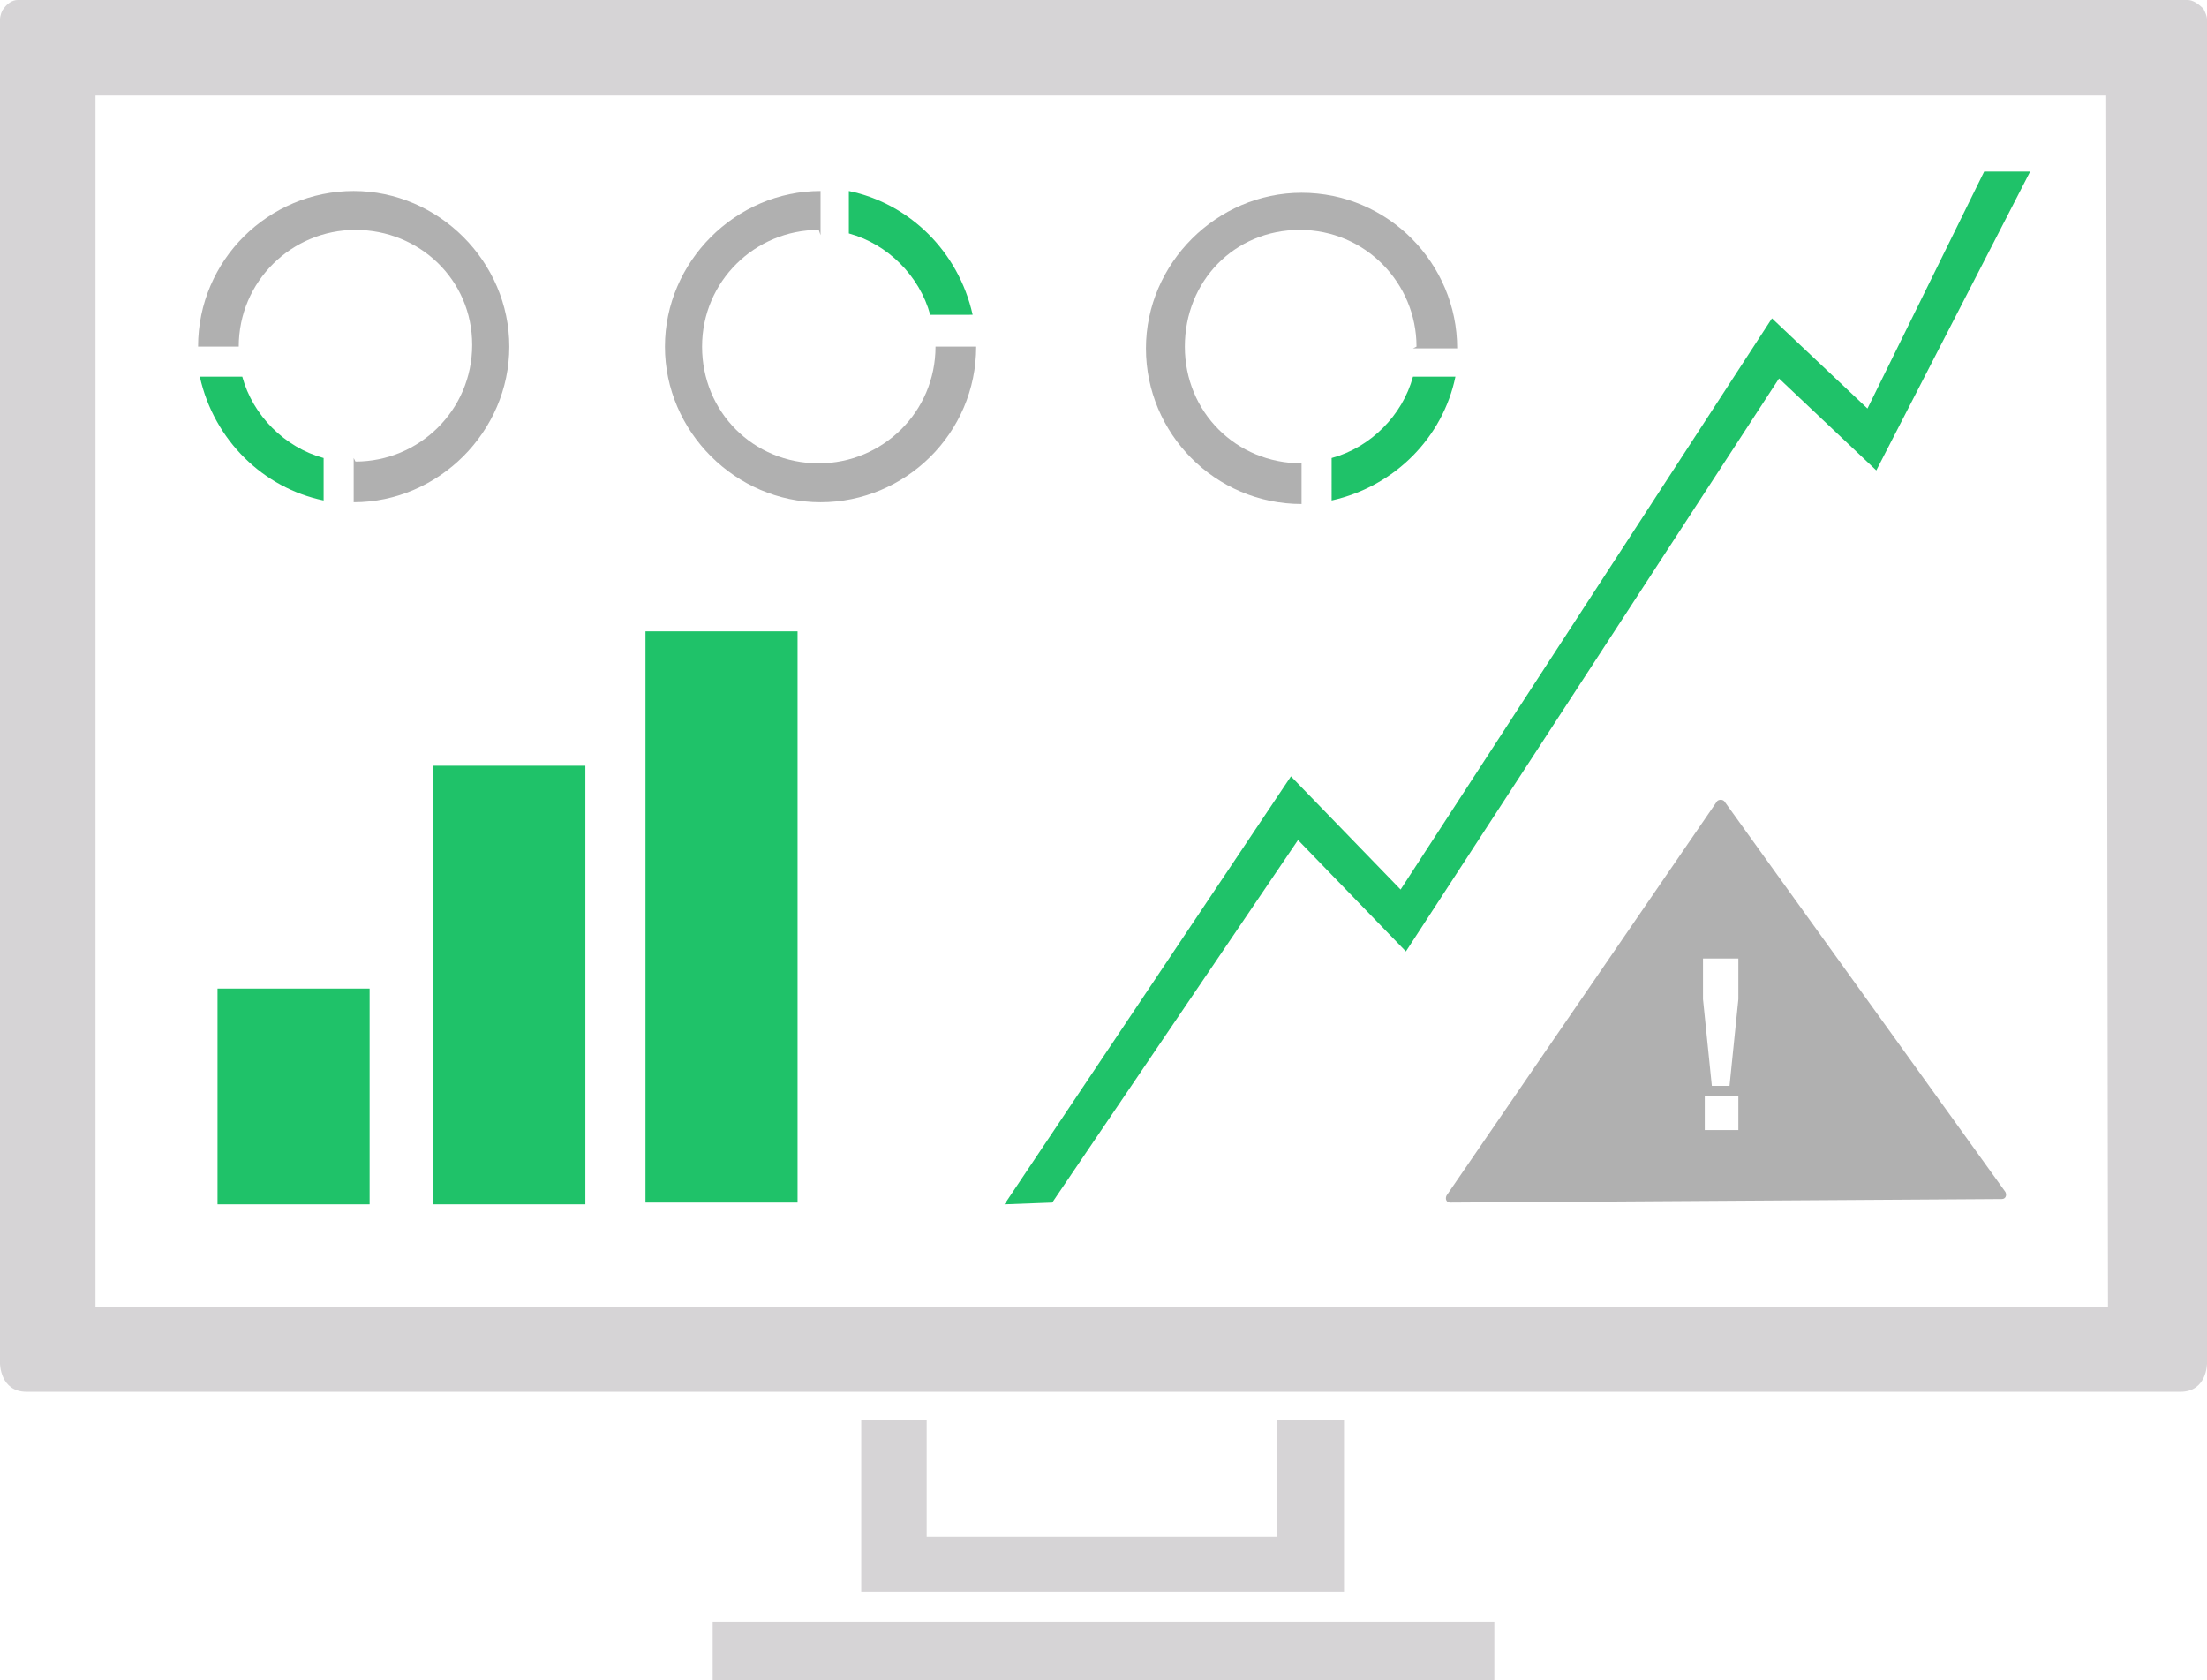 <?xml version="1.0" encoding="utf-8"?>
<!-- Generator: Adobe Illustrator 21.1.0, SVG Export Plug-In . SVG Version: 6.00 Build 0)  -->
<svg version="1.1" id="Layer_1" xmlns="http://www.w3.org/2000/svg" xmlns:xlink="http://www.w3.org/1999/xlink" x="0px" y="0px"
	 width="124.8px" height="95px" viewBox="0 0 124.8 95" style="enable-background:new 0 0 124.8 95;" xml:space="preserve">
<style type="text/css">
	.st0{fill:#1FC269;}
	.st1{fill:#B0B0B0;}
	.st2{fill:#D6D4D6;}
</style>
<g>
	<g>
		<path class="st0" d="M75.3,25.9c2.2-0.6,4-2.4,4.6-4.6h2.4c-0.7,3.4-3.4,6.2-7,7L75.3,25.9z"/>
		<path class="st1" d="M80.1,19.6c0-3.6-2.9-6.6-6.6-6.6S67,15.9,67,19.6s2.9,6.6,6.6,6.6v2.3c-4.9,0-8.8-4-8.8-8.8s4-8.8,8.8-8.8
			c4.9,0,8.8,4,8.8,8.8h-2.5"/>
	</g>
	<rect x="36.5" y="35.7" class="st0" width="8.6" height="32.3"/>
	<rect x="12.3" y="55.9" class="st0" width="8.6" height="12.2"/>
	<rect x="24.5" y="43.3" class="st0" width="8.6" height="24.8"/>
	<path class="st2" d="M119.2,73.9H5.4V5.4h113.7L119.2,73.9z M123.3,78.7c1.5,0,1.5-1.6,1.5-1.6v-76c0-0.2-0.1-0.4-0.2-0.6
		C124.3,0.2,124,0,123.7,0h-0.3H1.4H1C0.7,0,0.4,0.2,0.2,0.5C0.1,0.6,0,0.9,0,1.1V13v9.9v54.2c0,0,0,1.6,1.5,1.6H123.3z"/>
	<path class="st1" d="M97.8,61.4h-1l-0.5-4.9v-2.3h2v2.3L97.8,61.4z M96.4,63.9V62h1.9v1.9H96.4z M113.4,67.4L97.5,45.3
		c-0.1-0.1-0.3-0.1-0.4,0L81.8,67.6c-0.1,0.2,0,0.4,0.2,0.4l31.2-0.2C113.4,67.8,113.5,67.6,113.4,67.4"/>
	<g>
		<polygon class="st0" points="59.5,68 56.8,68.1 73,43.9 79.2,50.3 100.2,18 105.6,23.1 112.2,9.7 114.8,9.7 106.1,26.6 
			100.6,21.4 79.5,53.8 73.4,47.5 		"/>
	</g>
	<rect x="40.3" y="91.7" class="st2" width="44.2" height="3.3"/>
	<polygon class="st2" points="76,90 76,80.3 72.2,80.3 72.2,86.9 52.4,86.9 52.4,80.3 48.7,80.3 48.7,90 	"/>
	<g>
		<path class="st0" d="M52.6,17.8c-0.6-2.2-2.4-4-4.6-4.6v-2.4c3.4,0.7,6.2,3.4,7,7H52.6z"/>
		<path class="st1" d="M46.3,13c-3.6,0-6.6,2.9-6.6,6.6s2.9,6.6,6.6,6.6c3.6,0,6.6-2.9,6.6-6.6h2.3c0,4.9-4,8.8-8.8,8.8
			s-8.8-4-8.8-8.8s4-8.8,8.8-8.8v2.5"/>
	</g>
	<g>
		<path class="st0" d="M13.7,21.3c0.6,2.2,2.4,4,4.6,4.6v2.4c-3.4-0.7-6.2-3.4-7-7H13.7z"/>
		<path class="st1" d="M20.1,26.1c3.6,0,6.6-2.9,6.6-6.6S23.7,13,20.1,13s-6.6,2.9-6.6,6.6h-2.3c0-4.9,4-8.8,8.8-8.8s8.8,4,8.8,8.8
			s-4,8.8-8.8,8.8v-2.5"/>
	</g>
</g>
</svg>
